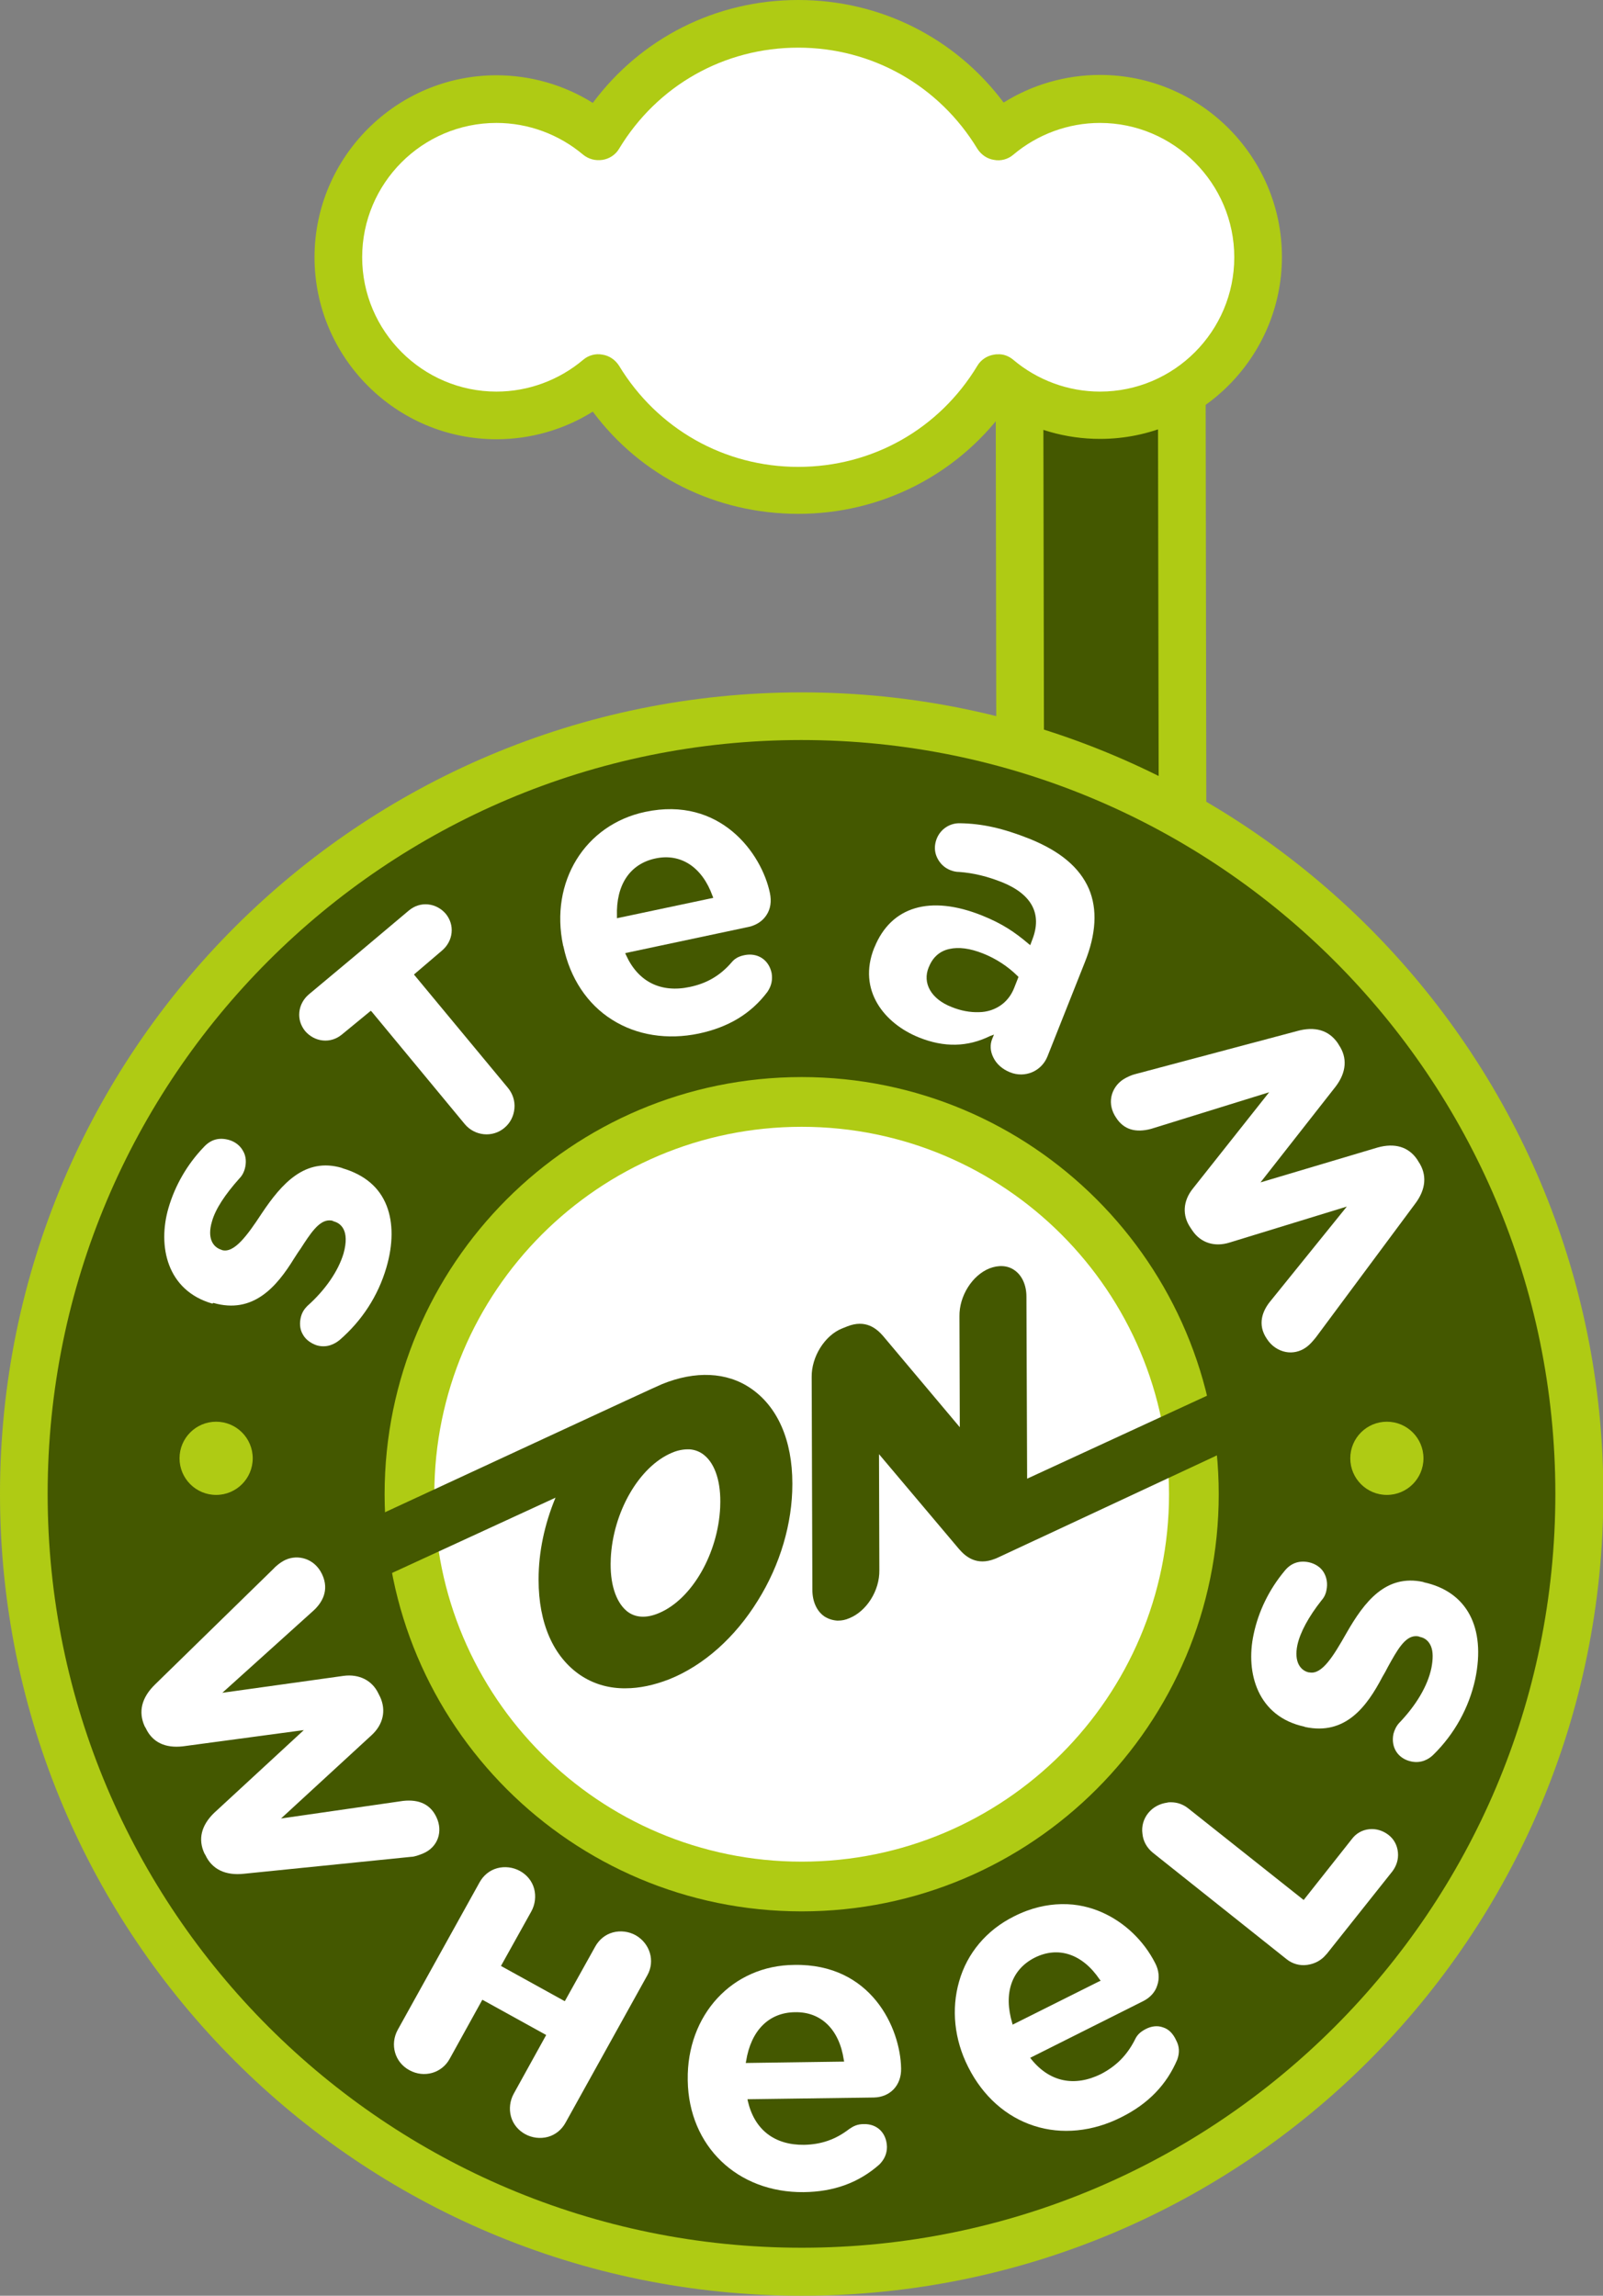 <?xml version="1.0" encoding="utf-8"?>
<!-- Generator: Adobe Illustrator 25.2.3, SVG Export Plug-In . SVG Version: 6.00 Build 0)  -->
<svg version="1.1" id="Layer_1" xmlns="http://www.w3.org/2000/svg" xmlns:xlink="http://www.w3.org/1999/xlink" x="0px" y="0px"
	 viewBox="0 0 464.3 664.8" style="enable-background:new 0 0 464.3 664.8;" xml:space="preserve">
<rect x="0" y="0" width="464.3" height="664.8" fill="#808080" stroke="none"/>
<style type="text/css">
	.st0{fill:#445800;}
	.st1{fill:#AFCB14;}
	.st2{fill:#FFFFFF;}
	.st3{fill:none;}
</style>
<g>
	<g>
		<g>
			<g>
				<polyline class="st0" points="342.3,113.9 342.6,289.9 295.6,289.9 295.3,116.2 				"/>
				<polygon class="st1" points="288.7,296.8 349.5,296.8 349.2,107.2 335.4,116.1 335.7,283 302.5,283 302.2,116.7 288.4,109.5 
									"/>
			</g>
		</g>
	</g>
	<circle class="st2" cx="232.2" cy="432.6" r="115.3"/>
	<path class="st1" d="M232.2,539.1c-58.8,0-106.4-47.7-106.4-106.4c0-58.8,47.7-106.4,106.4-106.4c58.8,0,106.4,47.7,106.4,106.4
		C338.6,491.4,290.9,539.1,232.2,539.1z M232.2,200.5C103.9,200.5,0,304.4,0,432.6s103.9,232.2,232.2,232.2s232.2-103.9,232.2-232.2
		S360.4,200.5,232.2,200.5z"/>
	<g>
		<g>
			<g>
				<path class="st3" d="M125.7,433.3c0.2,28.4,11.4,55.1,31.7,75.1c20.1,19.8,46.6,30.7,74.8,30.7c0.2,0,0.5,0,0.7,0
					c58.7-0.4,106.2-48.5,105.8-107.2c-0.2-28.4-11.4-55.1-31.7-75.1c-20.1-19.8-46.6-30.7-74.8-30.7c-0.2,0-0.5,0-0.7,0
					c-28.4,0.2-55.1,11.4-75.1,31.7C136.4,378.1,125.5,404.9,125.7,433.3z"/>
				<g>
					<path class="st1" d="M171.7,119.2c-8.3,5.2-18,8-27.9,8c-29.1,0-52.7-23.7-52.7-52.7s23.7-52.7,52.7-52.7
						c9.9,0,19.6,2.8,27.9,8C185.7,11,207.4,0,231.2,0c23.8,0,45.5,11,59.5,29.7c8.3-5.2,18-8,27.9-8c29.1,0,52.7,23.7,52.7,52.7
						s-23.7,52.7-52.7,52.7c-9.9,0-19.6-2.8-27.9-8c-14,18.7-35.8,29.7-59.5,29.7S185.7,138,171.7,119.2z"/>
					<path class="st2" d="M293.5,104.2c7,5.9,15.9,9.2,25.1,9.2c21.5,0,38.9-17.5,38.9-38.9s-17.5-38.9-38.9-38.9
						c-9.2,0-18.1,3.3-25.1,9.2c-1.5,1.3-3.6,1.9-5.6,1.5c-2-0.3-3.7-1.5-4.8-3.2c-11.1-18.3-30.5-29.3-51.9-29.3
						s-40.8,10.9-51.9,29.3c-1,1.7-2.8,2.9-4.8,3.2c-2,0.3-4-0.2-5.6-1.5c-7-5.9-15.9-9.2-25.1-9.2c-21.5,0-38.9,17.5-38.9,38.9
						s17.5,38.9,38.9,38.9c9.2,0,18.1-3.3,25.1-9.2c1.5-1.3,3.6-1.9,5.6-1.5c2,0.3,3.7,1.5,4.8,3.2c11.1,18.3,30.5,29.3,51.9,29.3
						s40.8-10.9,51.9-29.3c1-1.7,2.8-2.9,4.8-3.2c0.4-0.1,0.7-0.1,1.1-0.1C290.6,102.5,292.2,103.1,293.5,104.2z"/>
				</g>
				<g>
					<path class="st0" d="M156,457.3v0.2c0,12.6,4.3,22.3,12.1,27.6c3.6,2.4,7.7,3.7,12.3,3.8c0.3,0,0.5,0,0.8,0
						c4,0,8.2-0.9,12.6-2.6c10-4,19.1-12.1,25.7-22.8c6.5-10.4,10-22.4,10-33.7v-0.2c0-12.6-4.3-22.3-12.1-27.6
						c-6.9-4.7-16-5.1-25.6-1.2c-1.6,0.6-61.4,28.4-82.4,38.1c0.3,5.7,1,11.4,2.1,17.2c0,0.1,0,0.2,0.1,0.3l49.3-22.7
						C157.7,441.4,156,449.5,156,457.3z M176.9,451.6l0-0.2c0.6-13.5,8.2-26.7,17.7-30.7c1.6-0.7,3.2-1,4.6-1c0.2,0,0.3,0,0.5,0
						c1.6,0.1,3.1,0.7,4.3,1.7c3.2,2.6,4.9,8,4.6,14.8l0,0.2c-0.6,13.5-8.2,26.7-17.7,30.7c-3.7,1.6-7,1.4-9.4-0.6
						C178.3,463.8,176.6,458.4,176.9,451.6z"/>
					<path class="st0" d="M297.3,375.5c0-3.4-1.3-6.2-3.5-7.7c-2-1.4-4.6-1.5-7.2-0.5c-5,2-8.8,8-8.7,13.9l0.1,32.1l-22.2-26.4
						c-1.9-2.2-5.1-4.9-10.4-2.8l-1.5,0.6c-5,2-8.9,8.2-8.8,14.1l0.2,61.6c0,3.4,1.3,6.2,3.5,7.7c1.1,0.7,2.3,1.1,3.7,1.2
						c0.1,0,0.2,0,0.2,0c1.1,0,2.2-0.2,3.3-0.7c5-2,8.8-8,8.7-13.9l-0.1-33.6l23.2,27.5c1.9,2.2,5.1,4.9,10.4,2.8l0.5-0.2
						c0.7-0.3,40.1-18.7,65.8-30.7c-0.4-3.8-0.9-7.5-1.7-11.3c-0.4-2-0.8-4-1.3-5.9l-54,24.9L297.3,375.5z"/>
				</g>
			</g>
		</g>
	</g>
	<path class="st0" d="M450.5,432.6c0,120.6-97.8,218.3-218.3,218.3S13.8,553.2,13.8,432.6s97.8-218.3,218.3-218.3
		S450.5,312,450.5,432.6z M232.2,311.9c-66.7,0-120.8,54.1-120.8,120.8s54.1,120.8,120.8,120.8s120.8-54.1,120.8-120.8
		S298.9,311.9,232.2,311.9z"/>
	<g>
		<circle class="st1" cx="62.6" cy="422.3" r="10.6"/>
		<circle class="st1" cx="401.7" cy="422.3" r="10.6"/>
	</g>
	<g>
		<path class="st2" d="M61.8,377.3c11.5,3.3,18.3-4.6,23.4-12.9c0.6-0.9,1.2-1.9,1.8-2.7c2.9-4.5,5.3-8.2,8.3-8.3
			c0.4,0,0.8,0,1.2,0.2l0.2,0.1c1.9,0.5,4.7,2.5,2.8,9.3C98,368,94.3,373.5,89,378.2c-0.9,0.9-1.5,1.9-1.8,3
			c-0.5,1.8-0.4,3.7,0.5,5.2c0.8,1.5,2.3,2.6,4.1,3.2c2.9,0.8,5.1-0.4,6.5-1.5c6.5-5.6,11.2-12.8,13.6-21c2-6.8,2-13,0.1-17.9
			c-2.1-5.4-6.4-9-12.8-10.9l-0.2-0.1c-10.6-3.1-17.4,4.5-23.2,13.2c-4.2,6.4-8,11.6-11.5,10.6l-0.2-0.1c-2.3-0.7-4.2-3.2-2.7-8.2
			c1-3.6,3.8-7.8,7.9-12.4c1-1,1.4-2.1,1.6-2.8c0.5-1.8,0.4-3.7-0.5-5.2c-0.8-1.5-2.3-2.7-4.1-3.2c-2.9-0.8-5.3-0.1-7.3,2.1
			c-4.8,5-8.3,11.1-10.2,17.6c-3.2,11-0.5,23.9,12.7,27.7L61.8,377.3z"/>
		<path class="st2" d="M163.2,274.1c1.9,9.1,6.9,16.7,14.1,21.2c7.1,4.5,16,5.9,25.1,4c8.5-1.8,15.1-5.7,19.9-12.1
			c1.2-1.8,1.5-3.5,1.2-5.4c-0.8-3.9-4.1-6-7.9-5.2c-1.9,0.4-2.9,1.1-3.8,2.2c-3.3,3.8-7.2,6-12,7c-8.4,1.8-15-1.5-18.5-9.3
			l-0.2-0.5l35.8-7.6c2.2-0.5,4-1.7,5.1-3.4c1.2-1.8,1.5-4,1-6.4c-2.4-11.5-14.4-28.1-36.1-23.5c-17.5,3.7-27.7,20.3-23.8,38.7
			L163.2,274.1z M178.7,265.3c-0.3-9,3.7-15.1,11.1-16.7c7.4-1.6,13.6,2.5,16.6,10.9l0.2,0.5l-27.9,5.9L178.7,265.3z"/>
		<path class="st2" d="M287.9,299.6l-0.5,1.2c-0.7,1.7-0.6,3.6,0.3,5.4c0.9,1.9,2.6,3.4,4.8,4.3c4.4,1.8,9.2-0.3,10.9-4.6l10.8-27.2
			c3.3-8.2,3.7-15.4,1.2-21.3c-2.7-6.2-8.3-10.9-17.2-14.5c-7.8-3.1-13.8-4.4-20.1-4.5c-3-0.1-5.7,1.7-6.8,4.5
			c-0.7,1.8-0.7,3.7,0.1,5.4c0.8,1.7,2.1,3,3.9,3.7c0.8,0.3,1.6,0.5,2.5,0.5c4.2,0.3,8.2,1.3,12.5,3c8.6,3.5,11.6,9.2,8.7,16.6
			l-0.6,1.6l-0.5-0.4c-3.9-3.3-7.5-5.8-13.5-8.2c-15-6-26.3-2.6-31.1,9.2l-0.1,0.2c-4.9,12.3,3,21.9,12.9,25.9
			c7.4,3,14.2,2.8,20.7-0.4L287.9,299.6z M275.6,291.6c-5.9-2.3-8.5-6.9-6.6-11.5l0.1-0.2c1.1-2.7,3.1-4.5,5.9-5.1
			c2.7-0.6,5.9-0.2,9.7,1.3c3.8,1.5,7.3,3.8,10.1,6.6l0.2,0.2l-1.3,3.3c-1.3,3.2-3.7,5.4-6.9,6.4c-1,0.3-2.1,0.5-3.2,0.5
			C281,293.2,278.3,292.7,275.6,291.6z"/>
		<path class="st2" d="M126.4,526.2c-1.7-3.6-4.9-5.2-9.6-4.7l-35.4,5.1l26.2-24.1c3.4-3.1,4.3-7.2,2.5-11.1l-0.5-1
			c-1.8-3.8-5.6-5.7-10.1-5.1l-35.1,4.9l26.4-23.8c2.4-2.2,4.7-5.8,2.5-10.5c-2.2-4.7-7.1-5.8-10.6-4.2c-1.5,0.7-3,2-3.5,2.6
			l-34.3,33.5c-3.9,3.8-4.9,7.9-3,12.1l0.3,0.5c1.9,4.1,5.6,5.9,10.8,5.3l35-4.7l-26,24c-3.7,3.6-4.7,7.6-2.8,11.7l0.3,0.5
			c1.9,4.1,5.8,6,11.2,5.4l48.4-4.9c0.9,0,2.3-0.5,3.5-1C126.8,534.9,128.4,530.4,126.4,526.2z"/>
		<path class="st2" d="M333.4,326.9l34.2-10.6l-22.1,27.9c-2.9,3.6-3.1,7.8-0.7,11.3l0.6,0.9c2.4,3.5,6.4,4.8,10.8,3.4l33.9-10.4
			L367.8,377c-2,2.5-3.8,6.5-0.8,10.8c1.3,2,3.3,3.3,5.4,3.7c2,0.4,4.1-0.1,5.7-1.2c1.4-0.9,2.6-2.5,3.1-3.1l28.6-38.5
			c3.3-4.3,3.6-8.6,1-12.4l-0.3-0.5c-2.5-3.7-6.5-4.9-11.5-3.5l-33.9,10.1l21.8-27.8c3.1-4.1,3.4-8.3,0.9-12l-0.3-0.5
			c-2.6-3.8-6.7-5-11.9-3.5l-47,12.5c-0.8,0.2-2.2,0.8-3.3,1.5c-1.8,1.2-3,3-3.4,5c-0.4,2.1,0.1,4.2,1.4,6.1
			C325.5,327.1,328.9,328.1,333.4,326.9z"/>
		<path class="st2" d="M184.1,560.4c-2-1.1-4.4-1.4-6.6-0.8c-2.2,0.6-4,2.1-5.1,4.1l-8.8,15.8l-0.4-0.2l-18.1-10l8.8-15.8
			c1.1-2,1.4-4.4,0.8-6.6c-0.6-2.2-2.1-4-4.1-5.1s-4.4-1.4-6.6-0.8c-2.2,0.6-4,2.1-5.1,4.1l-23.7,42.7c-2.3,4.2-0.9,9.4,3.4,11.7
			c4.2,2.3,9.4,0.9,11.7-3.4l9.4-17l0.4,0.2l18.1,10l-9.4,17c-1.1,2-1.4,4.4-0.8,6.6c0.6,2.2,2.1,4,4.1,5.1c2,1.1,4.4,1.4,6.6,0.8
			c2.2-0.6,4-2.1,5.1-4.1l23.7-42.7C189.8,567.9,188.3,562.8,184.1,560.4z"/>
		<path class="st2" d="M199.2,602.3l0,0.2c0.3,19,14.4,32.5,33.6,32.3c8.7-0.1,15.9-2.7,21.9-8c1.5-1.5,2.2-3.2,2.2-5.1
			c-0.1-4-2.8-6.7-6.7-6.6c-1.9,0-3,0.6-4.2,1.4c-4,3.1-8.2,4.5-13.1,4.6c-8.6,0.1-14.4-4.4-16.3-12.7l-0.1-0.5l36.6-0.5
			c4.7-0.1,8-3.5,7.9-8.4c-0.2-11.8-8.7-30.4-30.9-30C212.1,569.1,198.9,583.5,199.2,602.3z M244.4,596.5l0.1,0.5l-28.5,0.4l0.1-0.5
			c1.4-8.9,6.6-14.1,14.1-14.2C237.8,582.5,243.1,587.7,244.4,596.5z"/>
		<path class="st2" d="M336.9,587.1c-1.6-0.6-3.4-0.4-5.1,0.5c-1.7,0.9-2.5,1.8-3.1,3.1c-2.3,4.5-5.4,7.6-9.8,9.9
			c-7.7,3.8-14.9,2.3-20.2-4.3l-0.3-0.4l32.7-16.4c2-1,3.5-2.6,4.1-4.6c0.7-2,0.5-4.3-0.6-6.4c-3.3-6.5-8.9-11.9-15.6-14.8
			c-3-1.3-6.9-2.4-11.6-2.3c-4.1,0.1-8.7,1-13.8,3.6c-7.8,3.9-13.5,10.6-15.8,18.8c-2.3,8-1.4,16.8,2.6,24.7l0.1,0.2
			c4.2,8.3,10.9,14.3,19,16.9c8,2.6,17,1.7,25.3-2.5c7.8-3.9,13.1-9.4,16.2-16.7c0.7-2,0.6-3.8-0.3-5.5
			C339.8,588.9,338.5,587.6,336.9,587.1z M293.2,585.9c-2.6-8.7-0.2-15.6,6.5-19c6.8-3.4,13.8-1.1,18.8,6.3l0.3,0.4l-0.5,0.2
			l-25,12.5L293.2,585.9z"/>
		<path class="st2" d="M412.4,458.2l-0.2-0.1c-10.8-2.3-17,5.7-22.2,14.8c-3.8,6.7-7.1,12.1-10.7,11.4l-0.2,0
			c-2.3-0.5-4.4-2.9-3.3-8c0.8-3.6,3.2-8.1,7-12.9c0.9-1,1.3-2.2,1.4-2.9c0.4-1.9,0.1-3.7-0.8-5.2c-0.9-1.5-2.5-2.5-4.3-2.9
			c-2.9-0.6-5.3,0.3-7.1,2.6c-4.4,5.3-7.5,11.6-8.9,18.3c-2.4,11.2,1.2,23.8,14.7,26.7l0.2,0.1c11.7,2.5,17.9-5.9,22.4-14.5
			c0.6-1,1.1-1.9,1.6-2.9c2.7-4.9,4.9-8.8,8-8.9c0.3,0,0.6,0,1,0.1l0.2,0.1c1.6,0.3,2.7,1.3,3.3,2.8c0.6,1.5,0.6,3.6,0.1,6.2
			c-1.1,5.3-4.5,10.9-9.4,16c-0.8,0.9-1.3,2-1.6,3.1c-0.8,3.9,1.3,7.2,5.2,8c2.9,0.6,5.1-0.7,6.4-2c6.1-6,10.3-13.6,12.1-21.9
			C430.4,471.3,424.9,460.9,412.4,458.2z"/>
		<path class="st2" d="M402.1,531.3c-1.6-1.2-3.5-1.8-5.5-1.6c-2,0.2-3.8,1.2-5,2.8l-14,17.7l-33.4-26.5c-1.5-1.2-3.2-1.8-5.1-1.8
			c-0.3,0-0.7,0-1,0.1c-2.2,0.3-4.1,1.3-5.5,3c-1.4,1.7-2,3.9-1.7,6c0.2,2.2,1.3,4.1,3,5.5l38.7,30.8c1.7,1.4,3.9,2,6,1.7
			c2.2-0.3,4.1-1.3,5.5-3l0.2-0.2l19-23.9c1.2-1.6,1.8-3.5,1.6-5.5C404.7,534.3,403.7,532.5,402.1,531.3z"/>
		<path class="st2" d="M93.5,301.3c2,0.2,3.9-0.4,5.5-1.7l8.4-6.9l0.3,0.3l26.9,32.5c2.9,3.5,8.1,4,11.5,1.1
			c1.7-1.4,2.7-3.4,2.9-5.6c0.2-2.2-0.5-4.3-1.9-6l-27.2-32.8l8.2-7c1.5-1.3,2.5-3.1,2.7-5.1c0.2-2-0.4-3.9-1.7-5.5
			c-1.3-1.5-3.1-2.5-5.1-2.7c-2-0.2-3.9,0.4-5.5,1.7l-14.5,12.2L89.4,288c-1.5,1.3-2.5,3.1-2.7,5.1c-0.2,2,0.4,3.9,1.7,5.5
			C89.7,300.1,91.5,301.1,93.5,301.3z"/>
	</g>
</g>
</svg>
